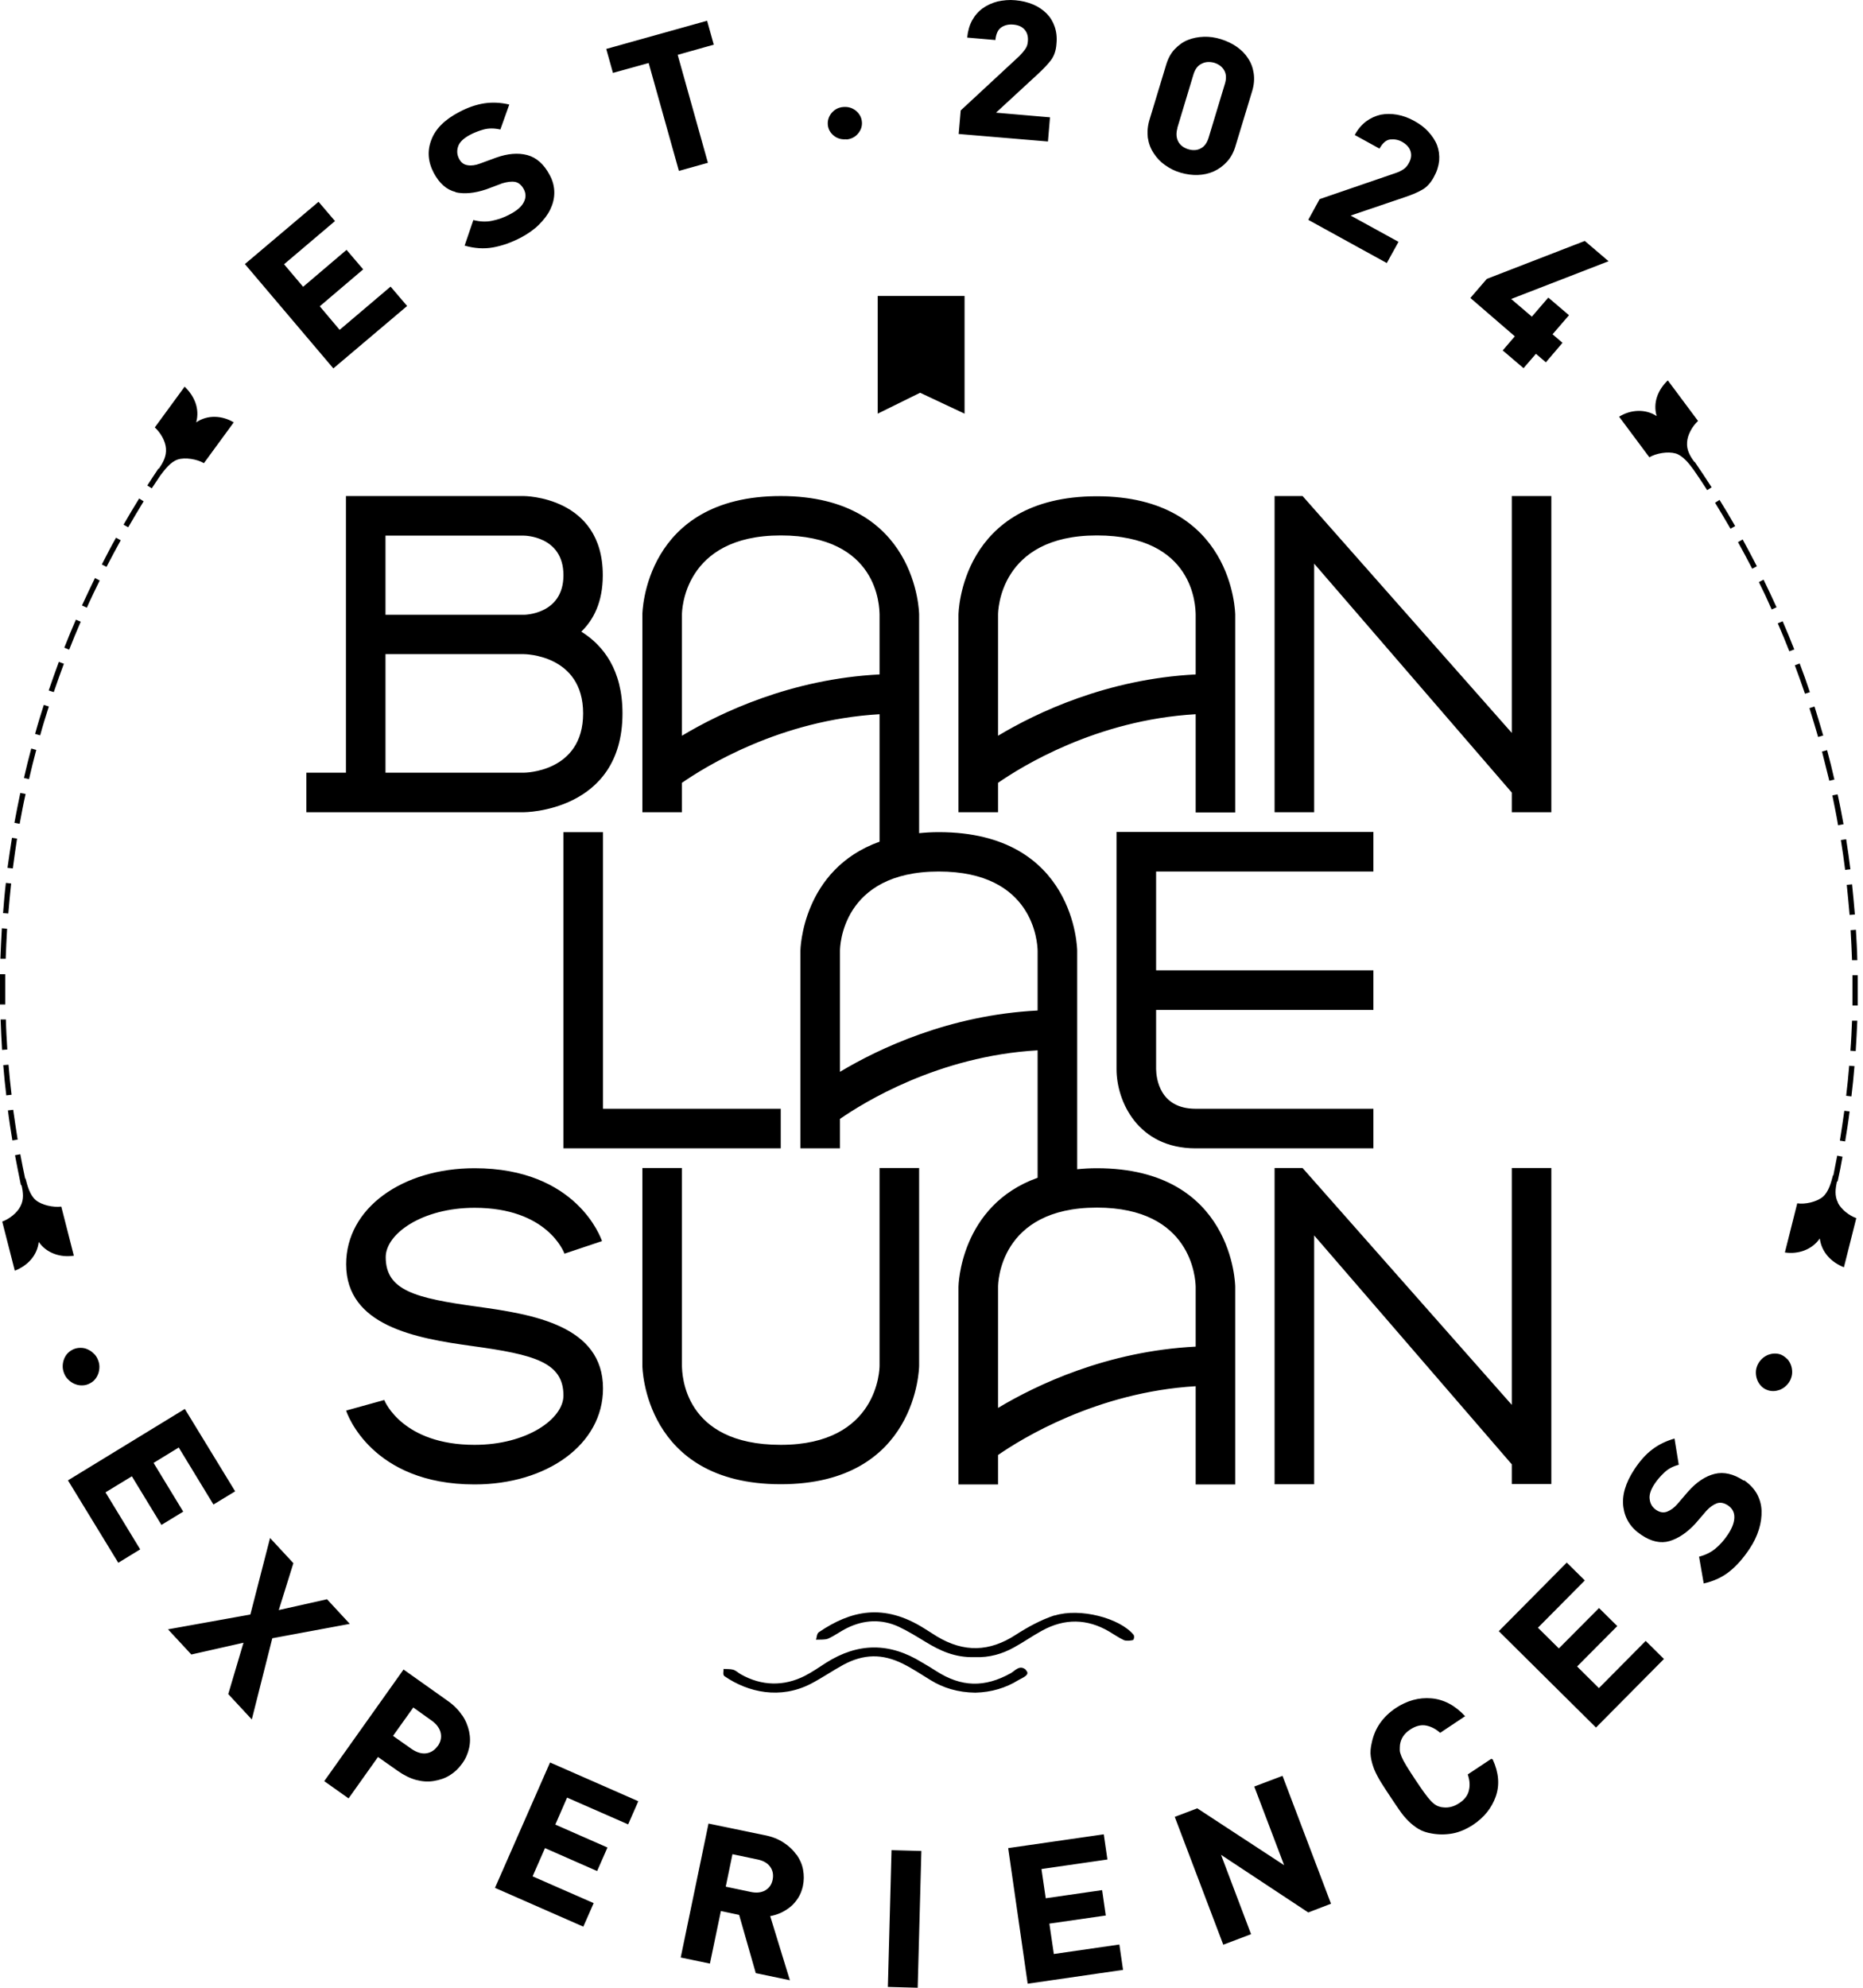 <svg width="75" height="80" viewBox="0 0 75 80" fill="none" xmlns="http://www.w3.org/2000/svg">
<path d="M38.586 24.735V32.69H40.179V31.506C41.11 30.861 44.132 28.974 48.135 28.745V32.698H49.727V24.743C49.727 24.694 49.662 19.973 44.157 19.973C38.651 19.973 38.586 24.694 38.586 24.743V24.735ZM40.179 24.735C40.179 24.604 40.228 21.549 44.157 21.549C48.086 21.549 48.127 24.408 48.135 24.735V27.144C44.573 27.324 41.731 28.68 40.179 29.611V24.735ZM24.276 55.88C24.276 53.356 21.466 52.898 19.211 52.588C16.704 52.245 15.528 51.934 15.528 50.595C15.528 49.655 16.998 48.61 19.105 48.61C22.021 48.61 22.699 50.382 22.724 50.456L24.235 49.95C24.194 49.827 23.214 47.017 19.105 47.017C16.206 47.017 13.935 48.618 13.935 50.881C13.935 53.364 16.745 53.862 18.999 54.172C21.507 54.516 22.683 54.826 22.683 56.165C22.683 57.105 21.213 58.15 19.105 58.15C16.23 58.15 15.495 56.419 15.47 56.345L13.935 56.77C13.967 56.892 14.964 59.743 19.105 59.743C22.005 59.743 24.276 58.142 24.276 55.88ZM37.002 54.965V47.009H35.409V54.965C35.409 55.095 35.36 58.15 31.431 58.15C27.502 58.15 27.461 55.291 27.453 54.965V47.009H25.86V54.965C25.86 55.014 25.926 59.735 31.431 59.735C36.936 59.735 37.002 55.014 37.002 54.965ZM22.683 33.491V46.217H31.431V44.624H24.276V33.491H22.683ZM62.453 59.735V47.009H60.861V56.541L52.439 47.009H51.312V59.735H52.905V49.721L60.861 58.934V59.727H62.453V59.735ZM52.905 22.684L60.861 31.898V32.69H62.453V19.964H60.861V29.497L52.439 19.964H51.312V32.69H52.905V22.676V22.684ZM25.86 24.735V32.69H27.453V31.506C28.384 30.861 31.407 28.974 35.409 28.745V33.875C32.28 34.994 32.223 38.228 32.223 38.261V46.217H33.816V45.032C34.747 44.387 37.769 42.5 41.772 42.272V47.401C38.643 48.52 38.586 51.755 38.586 51.787V59.743H40.179V58.559C41.11 57.913 44.149 56.027 48.135 55.79V59.743H49.727V51.787C49.727 51.738 49.662 47.017 44.157 47.017C43.871 47.017 43.618 47.033 43.365 47.058V38.261C43.365 38.212 43.299 33.491 37.794 33.491C37.508 33.491 37.255 33.507 37.002 33.532V24.735C37.002 24.686 36.936 19.964 31.431 19.964C25.926 19.964 25.86 24.686 25.86 24.735ZM44.157 48.602C47.98 48.602 48.127 51.461 48.135 51.787V54.197C44.573 54.377 41.731 55.733 40.179 56.664V51.787C40.179 51.657 40.228 48.602 44.157 48.602ZM37.794 35.075C41.617 35.075 41.764 37.934 41.772 38.261V40.67C38.211 40.85 35.368 42.206 33.816 43.137V38.261C33.816 38.13 33.865 35.075 37.794 35.075ZM27.453 24.735C27.453 24.604 27.502 21.549 31.431 21.549C35.36 21.549 35.401 24.408 35.409 24.735V27.144C31.848 27.324 29.005 28.68 27.453 29.611V24.735ZM55.29 35.075V33.483H44.949V43.031C44.949 44.313 45.799 46.217 48.135 46.217H55.29V44.624H48.135C46.681 44.624 46.55 43.399 46.542 43.031V40.646H55.29V39.053H46.542V35.075H55.29ZM15.519 19.964H13.927V31.098H12.334V32.69H21.082C21.082 32.69 25.06 32.69 25.06 28.712C25.06 26.948 24.276 25.968 23.402 25.421C23.892 24.947 24.267 24.236 24.267 23.15C24.267 19.964 21.082 19.964 21.082 19.964H15.511H15.519ZM23.475 28.712C23.475 31.098 21.09 31.098 21.09 31.098H15.519V26.327H21.09C21.09 26.327 23.475 26.327 23.475 28.712ZM22.683 23.15C22.683 24.743 21.09 24.743 21.09 24.743H15.519V21.557H21.09C21.09 21.557 22.683 21.557 22.683 23.15ZM41.306 67.209C41.053 66.98 40.865 67.241 40.694 67.339C39.64 67.927 38.701 67.903 37.696 67.258C37.508 67.135 37.312 67.021 37.116 66.906C35.809 66.098 34.543 66.106 33.252 66.923C32.975 67.103 32.705 67.29 32.403 67.446C31.553 67.879 30.655 67.854 29.83 67.388C29.724 67.331 29.642 67.241 29.52 67.201C29.405 67.168 29.258 67.176 29.128 67.168C29.136 67.266 29.087 67.405 29.168 67.462C30.132 68.124 31.415 68.393 32.632 67.772C33.089 67.535 33.498 67.25 33.947 67.004C34.764 66.563 35.523 66.547 36.356 66.964C36.748 67.16 37.1 67.397 37.459 67.617C37.974 67.936 38.57 68.115 39.264 68.124C39.926 68.107 40.498 67.927 40.988 67.625C41.167 67.519 41.51 67.405 41.29 67.209H41.306ZM42.458 65.011C41.886 65.199 41.363 65.493 40.89 65.796C39.836 66.482 38.807 66.514 37.72 65.861C37.549 65.755 37.386 65.649 37.214 65.542C35.572 64.505 34.241 64.824 32.967 65.689C32.877 65.755 32.885 65.894 32.852 65.992C33.016 65.984 33.212 66 33.334 65.951C33.612 65.828 33.84 65.649 34.11 65.518C34.78 65.191 35.482 65.15 36.177 65.469C36.56 65.649 36.912 65.869 37.263 66.082C37.827 66.425 38.431 66.719 39.24 66.694C39.828 66.719 40.35 66.563 40.808 66.31C41.2 66.098 41.551 65.845 41.943 65.632C42.858 65.126 43.765 65.142 44.655 65.665C44.851 65.779 45.031 65.91 45.243 66.008C45.333 66.049 45.505 66.032 45.611 66.008C45.652 65.992 45.676 65.853 45.635 65.796C45.08 65.118 43.471 64.701 42.458 65.02V65.011ZM3.014 55.7C3.104 55.741 3.194 55.757 3.292 55.757C3.39 55.757 3.48 55.741 3.569 55.7C3.659 55.659 3.741 55.61 3.806 55.536C3.872 55.463 3.921 55.381 3.953 55.291C3.986 55.202 4.002 55.104 4.002 55.006C4.002 54.907 3.978 54.809 3.937 54.712C3.896 54.614 3.839 54.532 3.765 54.467C3.692 54.393 3.61 54.344 3.52 54.303C3.431 54.262 3.341 54.246 3.243 54.246C3.145 54.246 3.047 54.262 2.957 54.303C2.867 54.344 2.794 54.393 2.72 54.467C2.655 54.54 2.606 54.622 2.573 54.712C2.54 54.801 2.524 54.899 2.524 54.997C2.524 55.095 2.548 55.193 2.589 55.291C2.63 55.389 2.687 55.471 2.761 55.536C2.834 55.61 2.916 55.659 3.006 55.7H3.014ZM6.494 61.377L7.376 60.838L6.183 58.877L7.196 58.257L8.593 60.552L9.467 60.021L7.441 56.705L2.736 59.58L4.762 62.896L5.644 62.357L4.247 60.062L5.309 59.416L6.502 61.377H6.494ZM50.495 71.905L51.696 75.067L48.2 72.779L47.293 73.122L49.246 78.268L50.365 77.844L49.156 74.65L52.668 76.97L53.583 76.618L51.631 71.472L50.487 71.905H50.495ZM42.425 78.644L42.245 77.419L44.516 77.092L44.369 76.071L42.099 76.398L41.927 75.222L44.582 74.838L44.435 73.825L40.587 74.38L41.372 79.837L45.211 79.281L45.063 78.26L42.409 78.644H42.425ZM35.744 79.967L36.944 80L37.092 74.495L35.891 74.462L35.744 79.967ZM60.06 70.77L59.088 71.415C59.162 71.628 59.186 71.84 59.137 72.044C59.096 72.249 58.966 72.428 58.737 72.575C58.614 72.657 58.492 72.706 58.369 72.73C58.247 72.755 58.133 72.747 58.018 72.73C57.945 72.714 57.871 72.689 57.806 72.649C57.74 72.608 57.667 72.551 57.593 72.469C57.52 72.387 57.43 72.281 57.332 72.142C57.234 72.003 57.111 71.832 56.973 71.62C56.826 71.399 56.711 71.219 56.621 71.072C56.532 70.925 56.466 70.803 56.425 70.705C56.385 70.599 56.352 70.517 56.352 70.443C56.352 70.37 56.352 70.296 56.36 70.223C56.393 69.978 56.523 69.773 56.768 69.61C56.989 69.463 57.209 69.406 57.414 69.447C57.618 69.488 57.806 69.586 57.977 69.741L58.982 69.071C58.574 68.63 58.116 68.393 57.618 68.352C57.12 68.311 56.646 68.442 56.188 68.744C55.666 69.096 55.347 69.553 55.225 70.133C55.176 70.337 55.159 70.525 55.184 70.697C55.208 70.868 55.257 71.04 55.323 71.211C55.396 71.383 55.486 71.554 55.592 71.726C55.698 71.897 55.821 72.085 55.952 72.281C56.082 72.485 56.213 72.665 56.327 72.837C56.442 73.008 56.564 73.155 56.695 73.286C56.826 73.416 56.965 73.523 57.111 73.612C57.267 73.702 57.438 73.76 57.642 73.792C57.912 73.841 58.19 73.841 58.467 73.792C58.745 73.743 59.023 73.621 59.292 73.449C59.75 73.147 60.052 72.763 60.215 72.306C60.379 71.84 60.338 71.342 60.093 70.811L60.036 70.786L60.06 70.77ZM70.197 59.588C69.788 59.318 69.396 59.228 69.029 59.318C68.661 59.408 68.302 59.645 67.967 60.021L67.518 60.544C67.395 60.682 67.264 60.78 67.117 60.838C66.97 60.895 66.823 60.87 66.676 60.772C66.529 60.674 66.439 60.535 66.415 60.356C66.382 60.176 66.448 59.964 66.611 59.719C66.709 59.572 66.832 59.425 66.987 59.278C67.134 59.13 67.338 59.016 67.583 58.951L67.412 57.897C67.069 57.995 66.766 58.142 66.513 58.338C66.252 58.534 66.015 58.804 65.794 59.139C65.435 59.686 65.288 60.192 65.353 60.658C65.418 61.123 65.655 61.499 66.08 61.777C66.48 62.047 66.864 62.128 67.215 62.022C67.567 61.916 67.91 61.687 68.245 61.328L68.702 60.797C68.841 60.65 68.98 60.552 69.119 60.503C69.257 60.454 69.404 60.486 69.56 60.584C69.731 60.699 69.821 60.854 69.821 61.058C69.821 61.262 69.739 61.491 69.56 61.761C69.413 61.981 69.249 62.169 69.061 62.324C68.874 62.479 68.653 62.586 68.4 62.651L68.588 63.729C68.988 63.639 69.339 63.476 69.625 63.247C69.911 63.019 70.18 62.716 70.434 62.332C70.605 62.079 70.728 61.818 70.809 61.556C70.891 61.295 70.924 61.042 70.916 60.797C70.907 60.552 70.842 60.331 70.728 60.119C70.613 59.915 70.442 59.735 70.221 59.58L70.197 59.588ZM71.953 54.703C71.888 54.63 71.806 54.573 71.724 54.532C71.643 54.491 71.545 54.475 71.447 54.475C71.349 54.475 71.259 54.499 71.169 54.532C71.079 54.573 70.997 54.622 70.924 54.695C70.85 54.769 70.793 54.85 70.752 54.94C70.711 55.038 70.687 55.128 70.687 55.234C70.687 55.332 70.703 55.43 70.736 55.52C70.769 55.61 70.818 55.692 70.883 55.765C70.948 55.839 71.03 55.896 71.112 55.929C71.201 55.969 71.291 55.986 71.389 55.986C71.487 55.986 71.577 55.961 71.667 55.929C71.757 55.888 71.839 55.839 71.912 55.765C71.986 55.692 72.043 55.61 72.084 55.52C72.124 55.422 72.149 55.332 72.149 55.226C72.149 55.128 72.133 55.03 72.1 54.94C72.067 54.85 72.018 54.769 71.953 54.695V54.703ZM32.052 74.634C31.921 74.446 31.75 74.29 31.537 74.152C31.325 74.013 31.072 73.915 30.777 73.858L28.523 73.392L27.404 78.783L28.58 79.028L29.021 76.912L29.756 77.068L30.426 79.412L31.799 79.698L31.006 77.117C31.145 77.092 31.284 77.051 31.431 76.986C31.57 76.921 31.701 76.839 31.823 76.741C31.945 76.643 32.044 76.52 32.133 76.382C32.223 76.243 32.28 76.088 32.321 75.916C32.37 75.687 32.37 75.467 32.329 75.246C32.289 75.026 32.199 74.83 32.068 74.642L32.052 74.634ZM31.104 75.655C31.063 75.851 30.965 75.989 30.81 76.079C30.655 76.169 30.459 76.194 30.23 76.145L29.217 75.932L29.487 74.625L30.5 74.838C30.737 74.887 30.9 74.985 31.006 75.132C31.112 75.279 31.145 75.459 31.104 75.655ZM64.373 67.944L63.491 67.07L65.108 65.444L64.373 64.718L62.756 66.343L61.914 65.51L63.801 63.607L63.074 62.888L60.338 65.649L64.251 69.528L66.987 66.768L66.252 66.041L64.365 67.944H64.373ZM19.93 75.981L23.483 77.541L23.9 76.594L21.441 75.516L21.94 74.38L24.039 75.303L24.455 74.356L22.356 73.433L22.83 72.347L25.288 73.425L25.697 72.493L22.144 70.933L19.93 75.973V75.981ZM13.159 64.366L11.223 64.799L11.811 62.912L10.872 61.899L10.079 64.979L6.763 65.575L7.703 66.588L9.802 66.114L9.189 68.181L10.137 69.202L10.962 65.934L14.082 65.355L13.159 64.358V64.366ZM18.599 69.03C18.46 68.818 18.264 68.622 18.019 68.45L16.246 67.192L13.053 71.685L14.033 72.379L15.217 70.713L16.018 71.276C16.263 71.448 16.508 71.57 16.753 71.636C16.998 71.701 17.235 71.718 17.472 71.677C17.709 71.636 17.913 71.57 18.109 71.448C18.305 71.326 18.468 71.17 18.607 70.974C18.746 70.786 18.836 70.574 18.885 70.353C18.934 70.133 18.934 69.912 18.885 69.684C18.836 69.455 18.746 69.234 18.599 69.022V69.03ZM17.619 70.272C17.496 70.443 17.341 70.541 17.153 70.566C16.965 70.59 16.769 70.525 16.565 70.386L15.822 69.863L16.639 68.72L17.382 69.251C17.578 69.39 17.7 69.561 17.741 69.741C17.782 69.929 17.741 70.108 17.619 70.28V70.272ZM46.452 6.177C46.575 6.364 46.722 6.52 46.91 6.65C47.097 6.781 47.302 6.887 47.538 6.953C47.767 7.018 47.996 7.051 48.225 7.042C48.453 7.034 48.674 6.985 48.87 6.895C49.066 6.805 49.246 6.675 49.401 6.503C49.556 6.332 49.67 6.119 49.744 5.858L50.406 3.677C50.487 3.416 50.504 3.179 50.471 2.95C50.438 2.73 50.365 2.525 50.242 2.346C50.128 2.166 49.973 2.011 49.785 1.88C49.597 1.749 49.385 1.651 49.156 1.578C48.919 1.504 48.69 1.472 48.462 1.48C48.233 1.488 48.02 1.529 47.816 1.611C47.612 1.692 47.441 1.823 47.285 1.986C47.13 2.15 47.016 2.37 46.942 2.623L46.281 4.804C46.199 5.066 46.183 5.311 46.207 5.531C46.24 5.76 46.313 5.964 46.436 6.152L46.452 6.177ZM47.392 5.164L48.045 2.999C48.11 2.787 48.216 2.64 48.372 2.566C48.527 2.485 48.69 2.476 48.878 2.525C49.066 2.583 49.205 2.689 49.286 2.836C49.368 2.983 49.376 3.163 49.311 3.375L48.657 5.539C48.592 5.752 48.486 5.899 48.339 5.972C48.192 6.054 48.02 6.062 47.833 6.005C47.653 5.948 47.514 5.85 47.432 5.695C47.351 5.539 47.343 5.36 47.4 5.156L47.392 5.164ZM34.077 5.613C34.265 5.597 34.429 5.515 34.543 5.376C34.657 5.237 34.715 5.082 34.698 4.902C34.682 4.723 34.6 4.576 34.453 4.453C34.306 4.339 34.143 4.29 33.947 4.306C33.751 4.322 33.604 4.404 33.481 4.543C33.367 4.682 33.31 4.845 33.326 5.025C33.342 5.196 33.424 5.343 33.563 5.458C33.702 5.572 33.873 5.621 34.061 5.605L34.077 5.613ZM18.337 7.737C18.697 7.818 19.105 7.777 19.571 7.622L20.224 7.377C20.42 7.32 20.584 7.296 20.731 7.32C20.87 7.345 20.992 7.443 21.082 7.606C21.18 7.786 21.18 7.965 21.082 8.145C20.992 8.325 20.796 8.488 20.51 8.635C20.281 8.758 20.045 8.839 19.799 8.888C19.555 8.937 19.309 8.921 19.056 8.856L18.705 9.885C19.105 9.999 19.481 10.024 19.849 9.958C20.208 9.893 20.592 9.762 20.992 9.55C21.262 9.403 21.498 9.24 21.695 9.044C21.891 8.848 22.046 8.651 22.152 8.431C22.258 8.21 22.315 7.99 22.315 7.753C22.315 7.516 22.258 7.279 22.128 7.042C21.899 6.609 21.596 6.34 21.229 6.242C20.861 6.144 20.437 6.177 19.963 6.348L19.318 6.585C19.146 6.65 18.983 6.675 18.828 6.65C18.672 6.626 18.558 6.544 18.476 6.381C18.395 6.217 18.387 6.062 18.444 5.891C18.501 5.719 18.664 5.564 18.925 5.425C19.081 5.343 19.26 5.27 19.465 5.213C19.669 5.156 19.898 5.156 20.143 5.213L20.502 4.208C20.159 4.126 19.824 4.11 19.497 4.159C19.179 4.208 18.836 4.322 18.485 4.51C17.904 4.812 17.529 5.188 17.365 5.629C17.194 6.07 17.227 6.511 17.463 6.961C17.692 7.385 17.978 7.639 18.346 7.728L18.337 7.737ZM26.113 2.534L27.331 6.879L28.499 6.552L27.282 2.207L28.735 1.798L28.466 0.835L24.406 1.97L24.676 2.934L26.122 2.534H26.113ZM42.278 4.723L40.097 4.535L41.78 2.983C42.009 2.77 42.18 2.591 42.311 2.419C42.433 2.256 42.515 2.035 42.531 1.758C42.556 1.513 42.531 1.284 42.458 1.071C42.384 0.859 42.278 0.688 42.131 0.541C41.984 0.394 41.804 0.271 41.592 0.181C41.38 0.091 41.143 0.034 40.881 0.01C40.628 -0.015 40.391 0.01 40.163 0.059C39.942 0.116 39.738 0.206 39.558 0.336C39.379 0.467 39.24 0.63 39.133 0.826C39.027 1.022 38.962 1.251 38.937 1.513L40.073 1.611C40.097 1.357 40.179 1.186 40.318 1.096C40.457 1.006 40.62 0.973 40.792 0.99C40.988 1.006 41.143 1.071 41.249 1.194C41.355 1.317 41.396 1.472 41.38 1.66C41.372 1.782 41.339 1.888 41.273 1.978C41.208 2.068 41.135 2.158 41.037 2.256L38.676 4.445L38.594 5.392L42.188 5.695L42.27 4.723H42.278ZM56.295 9.73L54.375 8.676L56.54 7.941C56.834 7.843 57.071 7.745 57.25 7.639C57.43 7.541 57.593 7.369 57.724 7.124C57.847 6.904 57.912 6.691 57.937 6.471C57.953 6.25 57.928 6.046 57.855 5.85C57.781 5.654 57.659 5.474 57.504 5.303C57.348 5.131 57.152 4.984 56.924 4.861C56.703 4.739 56.474 4.657 56.246 4.616C56.017 4.576 55.796 4.576 55.584 4.616C55.372 4.665 55.176 4.755 54.996 4.886C54.816 5.025 54.661 5.205 54.539 5.433L55.535 5.981C55.658 5.76 55.805 5.629 55.968 5.613C56.131 5.597 56.295 5.621 56.45 5.711C56.621 5.809 56.736 5.931 56.785 6.087C56.834 6.242 56.809 6.397 56.719 6.56C56.662 6.667 56.589 6.756 56.499 6.814C56.409 6.871 56.303 6.928 56.172 6.969L53.125 8.014L52.668 8.848L55.829 10.587L56.303 9.73H56.295ZM60.501 14.108L61.334 14.818L61.833 14.239L62.233 14.582L62.903 13.797L62.502 13.454L63.164 12.687L62.331 11.976L61.669 12.744L60.836 12.033L64.757 10.514L63.801 9.697L59.856 11.224L59.194 11.992L60.983 13.536L60.485 14.116L60.501 14.108ZM16.393 12.319L15.724 11.535L13.673 13.275L12.873 12.327L14.621 10.841L13.951 10.056L12.203 11.543L11.435 10.636L13.486 8.897L12.824 8.121L9.859 10.628L13.42 14.827L16.385 12.319H16.393ZM0.449 35.557L0.237 35.533C0.188 35.933 0.155 36.341 0.123 36.75L0.335 36.766C0.368 36.358 0.408 35.949 0.449 35.557ZM0.286 37.379L0.074 37.362C0.049 37.763 0.033 38.179 0.016 38.588H0.229C0.245 38.187 0.261 37.779 0.286 37.379ZM0.694 33.752L0.482 33.719C0.417 34.12 0.359 34.528 0.302 34.928L0.515 34.953C0.564 34.553 0.629 34.152 0.686 33.752H0.694ZM0.131 42.868C0.163 43.276 0.204 43.684 0.253 44.085L0.466 44.06C0.417 43.66 0.376 43.252 0.343 42.851L0.131 42.868ZM2.973 50.538L2.467 48.561C2.148 48.602 1.683 48.504 1.438 48.3C1.201 48.095 1.103 47.728 1.029 47.434H1.013C0.947 47.107 0.874 46.78 0.817 46.453L0.604 46.494C0.678 46.895 0.76 47.295 0.841 47.695H0.866C0.931 47.973 0.972 48.267 0.825 48.545C0.694 48.814 0.376 49.059 0.09 49.165L0.596 51.142C1.111 50.938 1.495 50.538 1.56 49.982C1.871 50.44 2.442 50.619 2.965 50.538H2.973ZM0.711 45.865C0.645 45.465 0.588 45.057 0.531 44.665L0.319 44.689C0.368 45.09 0.433 45.498 0.498 45.898L0.711 45.865ZM0.237 41.03H0.025C0.041 41.447 0.057 41.855 0.082 42.255L0.294 42.239C0.27 41.839 0.245 41.43 0.237 41.022V41.03ZM0.212 39.756C0.212 39.568 0.212 39.388 0.212 39.208H0C0 39.388 0 39.576 0 39.756C0 39.976 0 40.205 0 40.425H0.212C0.212 40.197 0.212 39.976 0.212 39.756ZM4.011 23.362L3.823 23.264C3.643 23.632 3.471 23.999 3.3 24.367L3.496 24.457C3.659 24.089 3.839 23.722 4.019 23.354L4.011 23.362ZM4.86 21.745L4.672 21.639C4.468 21.998 4.28 22.366 4.1 22.717L4.288 22.815C4.468 22.464 4.664 22.104 4.86 21.745ZM5.783 20.177L5.603 20.062C5.391 20.405 5.179 20.757 4.974 21.116L5.162 21.222C5.366 20.871 5.571 20.52 5.783 20.177ZM6.387 18.845C6.232 19.074 6.077 19.311 5.93 19.54L6.11 19.654C6.224 19.482 6.338 19.311 6.453 19.139C6.633 18.902 6.861 18.592 7.155 18.494C7.457 18.396 7.931 18.478 8.209 18.641L9.41 16.999C8.952 16.722 8.356 16.681 7.899 16.999C8.046 16.452 7.833 15.946 7.433 15.562L6.232 17.203C6.461 17.408 6.665 17.759 6.682 18.053C6.706 18.363 6.567 18.617 6.396 18.862H6.379L6.387 18.845ZM1.029 31.955L0.817 31.914C0.735 32.315 0.653 32.715 0.58 33.115L0.792 33.156C0.866 32.756 0.939 32.355 1.029 31.963V31.955ZM3.251 25.02L3.055 24.939C2.892 25.314 2.736 25.69 2.589 26.066L2.785 26.148C2.932 25.772 3.088 25.396 3.251 25.02ZM1.969 28.435L1.764 28.369C1.642 28.753 1.519 29.145 1.413 29.537L1.617 29.595C1.723 29.203 1.846 28.81 1.969 28.427V28.435ZM1.462 30.183L1.258 30.125C1.152 30.517 1.054 30.918 0.964 31.31L1.168 31.359C1.258 30.967 1.356 30.567 1.462 30.174V30.183ZM2.565 26.711L2.369 26.638C2.23 27.022 2.091 27.405 1.96 27.789L2.165 27.855C2.295 27.471 2.434 27.087 2.573 26.711H2.565ZM74.003 33.213L74.216 33.172C74.142 32.772 74.069 32.372 73.979 31.971L73.766 32.012C73.848 32.413 73.93 32.813 73.995 33.205L74.003 33.213ZM73.644 31.424L73.848 31.375C73.758 30.975 73.66 30.575 73.554 30.191L73.35 30.248C73.448 30.632 73.546 31.032 73.644 31.424ZM74.281 35.01L74.493 34.986C74.444 34.585 74.387 34.177 74.322 33.777L74.109 33.809C74.175 34.209 74.232 34.618 74.281 35.01ZM73.195 29.66L73.399 29.603C73.284 29.211 73.17 28.819 73.047 28.435L72.843 28.5C72.966 28.884 73.08 29.276 73.195 29.668V29.66ZM74.559 38.645H74.771C74.763 38.228 74.738 37.82 74.714 37.42L74.501 37.436C74.526 37.836 74.542 38.245 74.559 38.653V38.645ZM74.069 45.906L74.281 45.939C74.346 45.539 74.412 45.139 74.461 44.73L74.248 44.706C74.191 45.106 74.134 45.514 74.069 45.906ZM72.86 27.855C72.737 27.479 72.598 27.087 72.451 26.703L72.255 26.776C72.402 27.16 72.533 27.544 72.664 27.92L72.868 27.855H72.86ZM74.657 42.909L74.444 42.892C74.412 43.292 74.371 43.701 74.322 44.101L74.534 44.126C74.583 43.725 74.624 43.309 74.657 42.909ZM74.461 36.823L74.673 36.807C74.64 36.399 74.6 35.99 74.559 35.59L74.346 35.614C74.387 36.015 74.428 36.423 74.461 36.823ZM74.787 39.249H74.575C74.575 39.421 74.575 39.592 74.575 39.756C74.575 39.993 74.575 40.229 74.575 40.466H74.787C74.787 40.229 74.787 39.993 74.787 39.756C74.787 39.584 74.787 39.413 74.787 39.249ZM67.46 18.249C67.755 18.347 67.992 18.649 68.171 18.894C68.359 19.164 68.547 19.442 68.727 19.727L68.906 19.613C68.686 19.27 68.457 18.927 68.228 18.592H68.212C68.04 18.363 67.893 18.11 67.918 17.8C67.934 17.498 68.13 17.154 68.359 16.942L67.142 15.309C66.742 15.692 66.537 16.207 66.693 16.746C66.235 16.444 65.639 16.485 65.182 16.771L66.399 18.404C66.676 18.241 67.142 18.159 67.452 18.249H67.46ZM74.493 42.288L74.706 42.304C74.73 41.896 74.755 41.487 74.771 41.079H74.559C74.542 41.471 74.526 41.879 74.493 42.288ZM73.995 48.406C73.848 48.128 73.889 47.834 73.954 47.548H73.979C74.052 47.221 74.118 46.886 74.175 46.552L73.962 46.511C73.913 46.772 73.856 47.042 73.807 47.303H73.791C73.717 47.589 73.619 47.965 73.382 48.169C73.137 48.373 72.672 48.479 72.353 48.43L71.855 50.407C72.378 50.489 72.95 50.301 73.26 49.843C73.333 50.399 73.717 50.799 74.232 51.003L74.73 49.026C74.436 48.92 74.126 48.675 73.987 48.406H73.995ZM70.728 22.791C70.54 22.431 70.352 22.064 70.156 21.712L69.968 21.819C70.164 22.17 70.352 22.529 70.54 22.889L70.728 22.791ZM69.854 21.173C69.658 20.83 69.445 20.471 69.225 20.119L69.045 20.234C69.257 20.585 69.47 20.936 69.666 21.279L69.854 21.173ZM71.52 24.441C71.349 24.065 71.177 23.697 70.997 23.33L70.809 23.428C70.989 23.787 71.161 24.155 71.324 24.53L71.52 24.441ZM72.231 26.131C72.084 25.756 71.928 25.38 71.765 25.004L71.569 25.086C71.732 25.462 71.888 25.837 72.035 26.213L72.231 26.139V26.131ZM38.831 16.648V11.911H35.335V16.648L37.042 15.807L38.831 16.648Z" fill="black"/>
</svg>
